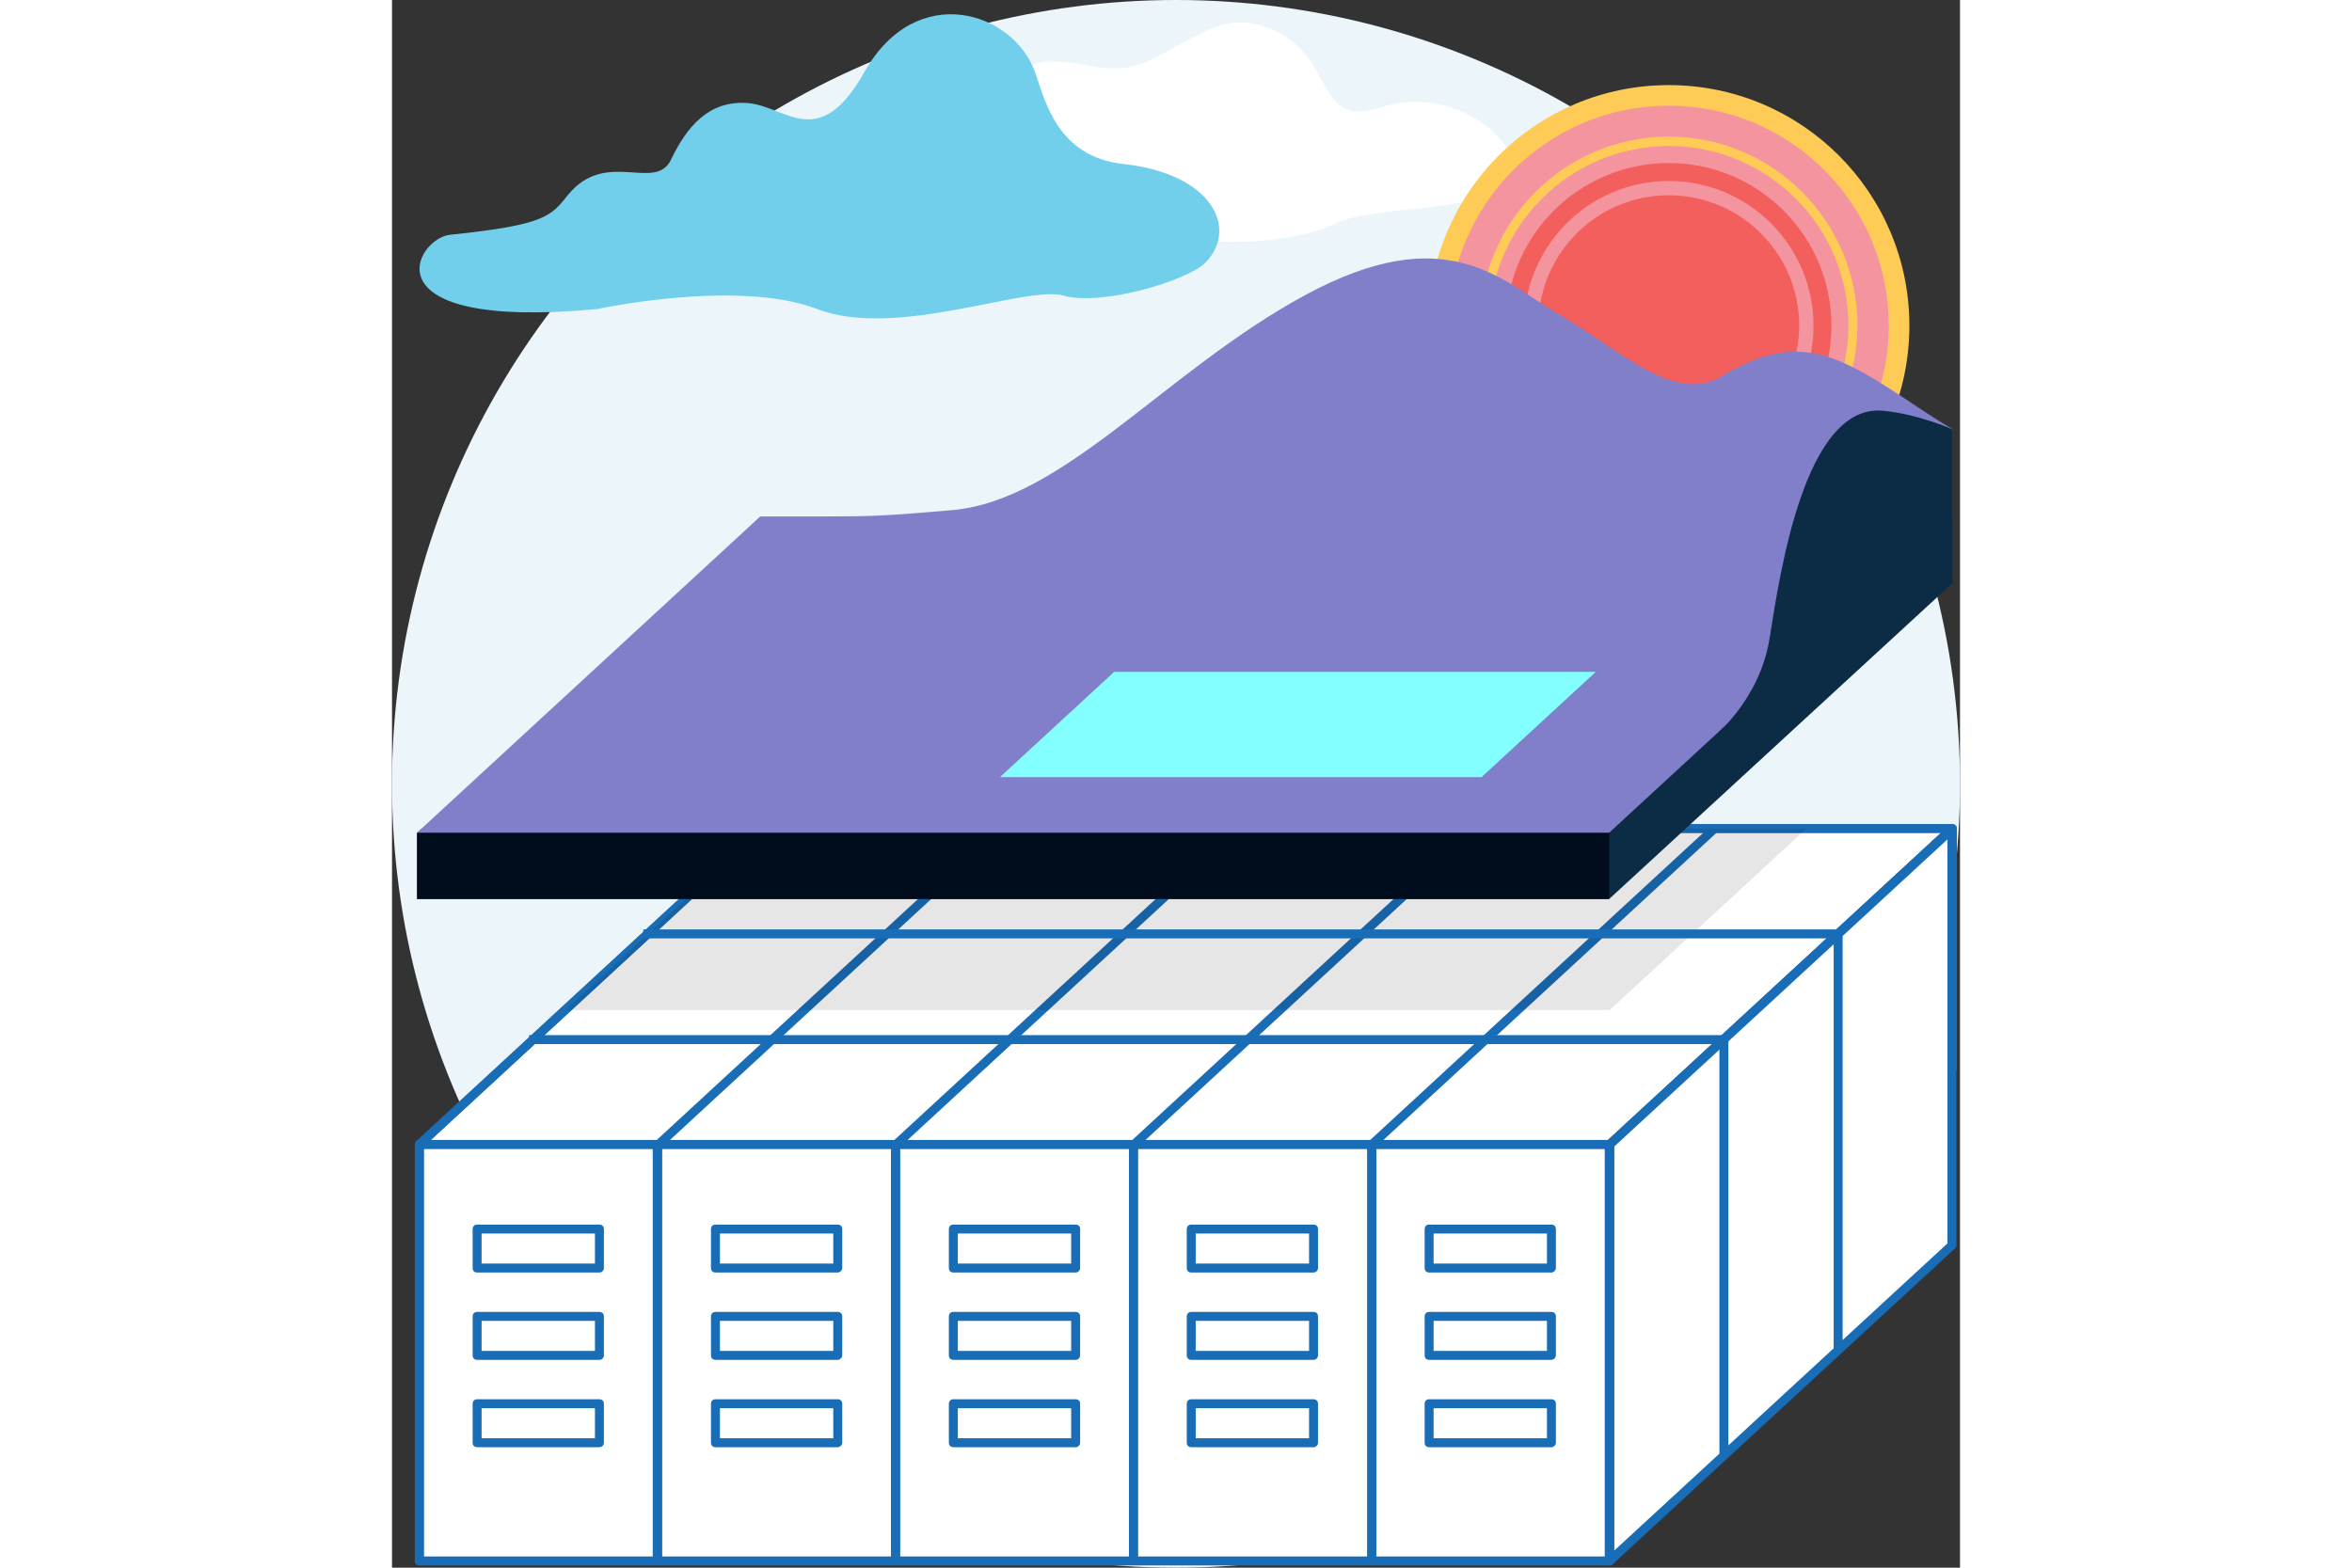<?xml version="1.0" encoding="utf-8"?>
<svg version="1.1" xmlns="http://www.w3.org/2000/svg" xmlns:xlink="http://www.w3.org/1999/xlink" viewBox="0 0 350 350" width="525px" height="350px">
<rect x="0" y="0" width="350" height="350" fill="#333333" stroke="none"/>
<style type="text/css">
	.st0{fill:#ECF5F9;}
	.st1{fill:#FFFFFF;}
	.st2{fill:#196DB6;}
	.st3{opacity:0.1;}
	.st4{fill:#FFCB57;}
	.st5{fill:#F4949E;}
	.st6{fill:#F25F5C;}
	.st7{fill:#0C2B45;}
	.st8{fill:#010D1D;}
	.st9{fill:#827FCA;}
	.st10{fill:#83FFFF;}
	.st11{fill:#71CFEB;}
</style>
<g>
	<circle class="st0" cx="175" cy="175" r="175"/>
</g>
<g>
	<path class="st1" d="M132.3,52.4c10.5-2,19.8-7.7,34.6-1.9s35,3.6,43.7-0.6c8.7-4.2,32.7-2.3,38.5-9.1S238.3,18.2,220.6,24
		c-14.9,4.9-9.7-11.7-24.6-17.6c-10.2-4.1-15.3,1.5-27,7.1s-19.8-4.9-32,3.9c-7.5,5.5-8.2,11.6-19.4,15.1s-13.4,4.8-13.5,8.4
		C103.7,49.6,121.8,54.4,132.3,52.4z"/>
</g>
<g>
	<g>
		<polygon class="st1" points="348.2,238.6 82.6,238.6 6.1,348.5 271.8,328.5 		"/>
		<path class="st2" d="M6.1,349.5c-0.4,0-0.7-0.2-0.9-0.5c-0.2-0.3-0.2-0.8,0-1.1L81.7,238c0.2-0.3,0.5-0.4,0.8-0.4h265.7
			c0.4,0,0.7,0.2,0.9,0.6c0.2,0.4,0.1,0.8-0.1,1.1l-76.4,89.9c-0.2,0.2-0.4,0.3-0.7,0.3L6.1,349.5C6.2,349.5,6.1,349.5,6.1,349.5z
			 M83.1,239.6L8.1,347.3l263.2-19.8l74.8-88H83.1z"/>
	</g>
	<g>
		<rect x="82.6" y="185" class="st1" width="265.7" height="53.6"/>
		<path class="st2" d="M348.2,239.6H82.6c-0.6,0-1-0.4-1-1V185c0-0.6,0.4-1,1-1h265.7c0.6,0,1,0.4,1,1v53.6
			C349.2,239.1,348.8,239.6,348.2,239.6z M83.6,237.6h263.7V186H83.6V237.6z"/>
	</g>
	<g>
		<rect x="6.1" y="255.5" class="st1" width="265.7" height="93"/>
		<path class="st2" d="M271.8,349.5H6.1c-0.6,0-1-0.4-1-1v-93c0-0.6,0.4-1,1-1h265.7c0.6,0,1,0.4,1,1v93
			C272.8,349,272.4,349.5,271.8,349.5z M7.1,347.5h263.7v-91H7.1V347.5z"/>
	</g>
	<g>
		<polygon class="st1" points="348.2,185 82.6,185 6.1,255.5 271.8,255.5 		"/>
		<path class="st2" d="M271.8,256.5H6.1c-0.4,0-0.8-0.3-0.9-0.6c-0.1-0.4,0-0.8,0.3-1.1l76.4-70.5c0.2-0.2,0.4-0.3,0.7-0.3h265.7
			c0.4,0,0.8,0.3,0.9,0.6c0.1,0.4,0,0.8-0.3,1.1l-76.4,70.5C272.3,256.4,272.1,256.5,271.8,256.5z M8.7,254.5h262.7l74.3-68.5H82.9
			L8.7,254.5z"/>
	</g>
</g>
<g>
	<g>
		<line class="st1" x1="295" y1="185.1" x2="218.6" y2="255.5"/>
		
			<rect x="255.8" y="168.3" transform="matrix(0.678 0.735 -0.735 0.678 244.768 -117.853)" class="st2" width="2" height="104"/>
	</g>
	<g>
		<line class="st1" x1="348.2" y1="185.1" x2="271.8" y2="255.5"/>
		
			<rect x="309" y="168.3" transform="matrix(0.678 0.735 -0.735 0.678 261.911 -156.968)" class="st2" width="2" height="104"/>
	</g>
	<g>
		<line class="st1" x1="188.8" y1="185" x2="112.4" y2="255.5"/>
		
			<rect x="149.6" y="168.3" transform="matrix(0.678 0.735 -0.735 0.678 210.508 -39.747)" class="st2" width="2" height="104"/>
	</g>
	<g>
		<line class="st1" x1="242" y1="185.1" x2="165.5" y2="255.5"/>
		
			<rect x="202.7" y="168.3" transform="matrix(0.678 0.735 -0.735 0.678 227.66 -78.821)" class="st2" width="2" height="104"/>
	</g>
	<g>
		<line class="st1" x1="135.7" y1="185.1" x2="59.2" y2="255.5"/>
		
			<rect x="96.5" y="168.3" transform="matrix(0.678 0.735 -0.735 0.678 193.404 -0.663)" class="st2" width="2" height="104"/>
	</g>
	<g>
		<line class="st1" x1="82.3" y1="185.1" x2="5.9" y2="255.5"/>
		
			<rect x="43.1" y="168.3" transform="matrix(0.678 0.735 -0.735 0.678 176.198 38.594)" class="st2" width="2" height="104"/>
	</g>
</g>
<g>
	<g class="st3">
		<g>
			<polygon points="315.7,185 82.6,185 38.7,225.5 271.8,225.5 			"/>
		</g>
	</g>
</g>
<g>
	<polygon class="st1" points="348.2,278 348.2,185.1 271.8,255.5 271.8,348.5 	"/>
	<path class="st2" d="M271.8,349.5c-0.1,0-0.3,0-0.4-0.1c-0.4-0.2-0.6-0.5-0.6-0.9v-93c0-0.3,0.1-0.5,0.3-0.7l76.4-70.5
		c0.3-0.3,0.7-0.3,1.1-0.2c0.4,0.2,0.6,0.5,0.6,0.9v93c0,0.3-0.1,0.5-0.3,0.7l-76.4,70.5C272.3,349.4,272,349.5,271.8,349.5z
		 M272.8,256v90.2l74.4-68.6v-90.2L272.8,256z"/>
</g>
<g>
	<g>
		<rect x="296.3" y="232.1" class="st2" width="2" height="93"/>
	</g>
	<g>
		<rect x="321.8" y="208.5" class="st2" width="2" height="93"/>
	</g>
</g>
<g>
	<g>
		<rect x="217.7" y="255.5" class="st2" width="2" height="93"/>
	</g>
	<g>
		<g>
			<rect x="270.8" y="255.5" class="st2" width="2" height="93"/>
		</g>
	</g>
	<g>
		<rect x="111.4" y="255.5" class="st2" width="2" height="93"/>
	</g>
	<g>
		<rect x="164.5" y="255.5" class="st2" width="2" height="93"/>
	</g>
	<g>
		<g>
			<rect x="58.3" y="255.5" class="st2" width="2" height="93"/>
		</g>
		<g>
			<rect x="5.1" y="255.5" class="st2" width="2" height="93"/>
		</g>
	</g>
	<g>
		<g>
			<rect x="19" y="274.4" class="st1" width="27.3" height="8.7"/>
			<path class="st2" d="M46.3,284.1H19c-0.6,0-1-0.4-1-1v-8.7c0-0.6,0.4-1,1-1h27.3c0.6,0,1,0.4,1,1v8.7
				C47.3,283.6,46.9,284.1,46.3,284.1z M20,282.1h25.3v-6.7H20V282.1z"/>
		</g>
		<g>
			<rect x="19" y="313.4" class="st1" width="27.3" height="8.7"/>
			<path class="st2" d="M46.3,323.1H19c-0.6,0-1-0.4-1-1v-8.7c0-0.6,0.4-1,1-1h27.3c0.6,0,1,0.4,1,1v8.7
				C47.3,322.6,46.9,323.1,46.3,323.1z M20,321.1h25.3v-6.7H20V321.1z"/>
		</g>
		<g>
			<rect x="19" y="293.9" class="st1" width="27.3" height="8.7"/>
			<path class="st2" d="M46.3,303.6H19c-0.6,0-1-0.4-1-1v-8.7c0-0.6,0.4-1,1-1h27.3c0.6,0,1,0.4,1,1v8.7
				C47.3,303.1,46.9,303.6,46.3,303.6z M20,301.6h25.3v-6.7H20V301.6z"/>
		</g>
	</g>
	<g>
		<g>
			<rect x="111.4" y="255.5" class="st2" width="2" height="93"/>
		</g>
		<g>
			<rect x="58.2" y="255.5" class="st2" width="2" height="93"/>
		</g>
	</g>
	<g>
		<g>
			<rect x="72.2" y="274.4" class="st1" width="27.3" height="8.7"/>
			<path class="st2" d="M99.5,284.1H72.2c-0.6,0-1-0.4-1-1v-8.7c0-0.6,0.4-1,1-1h27.3c0.6,0,1,0.4,1,1v8.7
				C100.5,283.6,100,284.1,99.5,284.1z M73.2,282.1h25.3v-6.7H73.2V282.1z"/>
		</g>
		<g>
			<rect x="72.2" y="313.4" class="st1" width="27.3" height="8.7"/>
			<path class="st2" d="M99.5,323.1H72.2c-0.6,0-1-0.4-1-1v-8.7c0-0.6,0.4-1,1-1h27.3c0.6,0,1,0.4,1,1v8.7
				C100.5,322.6,100,323.1,99.5,323.1z M73.2,321.1h25.3v-6.7H73.2V321.1z"/>
		</g>
		<g>
			<rect x="72.2" y="293.9" class="st1" width="27.3" height="8.7"/>
			<path class="st2" d="M99.5,303.6H72.2c-0.6,0-1-0.4-1-1v-8.7c0-0.6,0.4-1,1-1h27.3c0.6,0,1,0.4,1,1v8.7
				C100.5,303.1,100,303.6,99.5,303.6z M73.2,301.6h25.3v-6.7H73.2V301.6z"/>
		</g>
	</g>
	<g>
		<g>
			<rect x="164.5" y="255.5" class="st2" width="2" height="93"/>
		</g>
	</g>
	<g>
		<g>
			<rect x="125.3" y="274.4" class="st1" width="27.3" height="8.7"/>
			<path class="st2" d="M152.6,284.1h-27.3c-0.6,0-1-0.4-1-1v-8.7c0-0.6,0.4-1,1-1h27.3c0.6,0,1,0.4,1,1v8.7
				C153.6,283.6,153.2,284.1,152.6,284.1z M126.3,282.1h25.3v-6.7h-25.3V282.1z"/>
		</g>
		<g>
			<rect x="125.3" y="313.4" class="st1" width="27.3" height="8.7"/>
			<path class="st2" d="M152.6,323.1h-27.3c-0.6,0-1-0.4-1-1v-8.7c0-0.6,0.4-1,1-1h27.3c0.6,0,1,0.4,1,1v8.7
				C153.6,322.6,153.2,323.1,152.6,323.1z M126.3,321.1h25.3v-6.7h-25.3V321.1z"/>
		</g>
		<g>
			<rect x="125.3" y="293.9" class="st1" width="27.3" height="8.7"/>
			<path class="st2" d="M152.6,303.6h-27.3c-0.6,0-1-0.4-1-1v-8.7c0-0.6,0.4-1,1-1h27.3c0.6,0,1,0.4,1,1v8.7
				C153.6,303.1,153.2,303.6,152.6,303.6z M126.3,301.6h25.3v-6.7h-25.3V301.6z"/>
		</g>
	</g>
	<g>
		<g>
			<rect x="217.7" y="255.5" class="st2" width="2" height="93"/>
		</g>
	</g>
	<g>
		<g>
			<rect x="178.4" y="274.4" class="st1" width="27.3" height="8.7"/>
			<path class="st2" d="M205.7,284.1h-27.3c-0.6,0-1-0.4-1-1v-8.7c0-0.6,0.4-1,1-1h27.3c0.6,0,1,0.4,1,1v8.7
				C206.7,283.6,206.3,284.1,205.7,284.1z M179.4,282.1h25.3v-6.7h-25.3V282.1z"/>
		</g>
		<g>
			<rect x="178.4" y="313.4" class="st1" width="27.3" height="8.7"/>
			<path class="st2" d="M205.7,323.1h-27.3c-0.6,0-1-0.4-1-1v-8.7c0-0.6,0.4-1,1-1h27.3c0.6,0,1,0.4,1,1v8.7
				C206.7,322.6,206.3,323.1,205.7,323.1z M179.4,321.1h25.3v-6.7h-25.3V321.1z"/>
		</g>
		<g>
			<rect x="178.4" y="293.9" class="st1" width="27.3" height="8.7"/>
			<path class="st2" d="M205.7,303.6h-27.3c-0.6,0-1-0.4-1-1v-8.7c0-0.6,0.4-1,1-1h27.3c0.6,0,1,0.4,1,1v8.7
				C206.7,303.1,206.3,303.6,205.7,303.6z M179.4,301.6h25.3v-6.7h-25.3V301.6z"/>
		</g>
	</g>
	<g>
		<g>
			<rect x="270.7" y="255.5" class="st2" width="2" height="93"/>
		</g>
	</g>
	<g>
		<g>
			<rect x="231.5" y="274.4" class="st1" width="27.3" height="8.7"/>
			<path class="st2" d="M258.8,284.1h-27.3c-0.6,0-1-0.4-1-1v-8.7c0-0.6,0.4-1,1-1h27.3c0.6,0,1,0.4,1,1v8.7
				C259.8,283.6,259.3,284.1,258.8,284.1z M232.5,282.1h25.3v-6.7h-25.3V282.1z"/>
		</g>
		<g>
			<rect x="231.5" y="313.4" class="st1" width="27.3" height="8.7"/>
			<path class="st2" d="M258.8,323.1h-27.3c-0.6,0-1-0.4-1-1v-8.7c0-0.6,0.4-1,1-1h27.3c0.6,0,1,0.4,1,1v8.7
				C259.8,322.6,259.3,323.1,258.8,323.1z M232.5,321.1h25.3v-6.7h-25.3V321.1z"/>
		</g>
		<g>
			<rect x="231.5" y="293.9" class="st1" width="27.3" height="8.7"/>
			<path class="st2" d="M258.8,303.6h-27.3c-0.6,0-1-0.4-1-1v-8.7c0-0.6,0.4-1,1-1h27.3c0.6,0,1,0.4,1,1v8.7
				C259.8,303.1,259.3,303.6,258.8,303.6z M232.5,301.6h25.3v-6.7h-25.3V301.6z"/>
		</g>
	</g>
</g>
<g>
	<rect x="30.6" y="231.1" class="st2" width="266.7" height="2"/>
</g>
<g>
	<rect x="56.1" y="207.5" class="st2" width="266.7" height="2"/>
</g>
<g>
	<g>
		<circle class="st4" cx="285" cy="72.7" r="53.7"/>
	</g>
	<g>
		<circle class="st5" cx="285" cy="72.7" r="49.1"/>
	</g>
	<g>
		<circle class="st6" cx="285" cy="72.7" r="29.1"/>
	</g>
	<g>
		<path class="st6" d="M285,108.9c-20,0-36.3-16.3-36.3-36.3S265,36.4,285,36.4s36.3,16.3,36.3,36.3S305,108.9,285,108.9z M285,40.4
			c-17.8,0-32.3,14.5-32.3,32.3s14.5,32.3,32.3,32.3s32.3-14.5,32.3-32.3S302.8,40.4,285,40.4z"/>
	</g>
	<g>
		<path class="st4" d="M285,114.7c-23.2,0-42.1-18.9-42.1-42.1s18.9-42.1,42.1-42.1c23.2,0,42.1,18.9,42.1,42.1
			S308.2,114.7,285,114.7z M285,32.6c-22.1,0-40.1,18-40.1,40.1s18,40.1,40.1,40.1c22.1,0,40.1-18,40.1-40.1S307.1,32.6,285,32.6z"
			/>
	</g>
</g>
<g>
	<g>
		<polygon class="st7" points="348.3,130.2 348.3,115.3 82.2,123.2 5.6,185.9 5.6,200.7 271.7,200.7 		"/>
	</g>
	<g>
		<polyline class="st8" points="5.6,185.9 271.7,185.9 271.7,200.7 5.6,200.7 		"/>
	</g>
</g>
<g>
	<path class="st9" d="M348.3,95.8c-4.4-2.6-8.8-5.6-11.8-7.6c-14.8-9.7-23.7-13.8-39.5-4.3c-10.8,6.5-22.1-5.3-37-14
		c-12.2-7.1-24.5-21.2-56.2-4c-31.2,16.9-53.8,45.8-78.8,48c-15.4,1.3-17.3,1.4-29.3,1.4H82.2L5.6,185.9h266.1l76.6-70.6h-15.4
		L348.3,95.8z"/>
</g>
<g>
	<polygon class="st10" points="268.7,150 161.2,150 135.7,173.5 243.2,173.5 	"/>
</g>
<g>
	<path class="st7" d="M294.3,165.1c0,0,10.9-8.2,13.2-22.6c2.3-14.4,7.8-52.5,25.4-50.8c7.9,0.8,15.3,4.1,15.3,4.1v23.7"/>
</g>
<g>
	<path class="st11" d="M45.8,69c0,0,31.4-6.8,49.1,0s46.6-5.4,55-3c8.4,2.4,27.7-3.3,31.7-7.4c7.3-7.5,1.7-19.8-18.4-22
		c-14.6-1.6-17.4-14-19.6-20.3c-4.8-13.8-26.6-20.7-38.1-0.3c-10.3,18.3-17.6,7.6-26.2,7s-13.5,5.3-17,12.6
		c-3.5,7.4-14.5-2.5-23,7.9c-3.8,4.7-4.9,6.7-26.2,8.9C5.3,53-6.6,73.9,45.8,69z"/>
</g>
</svg>
